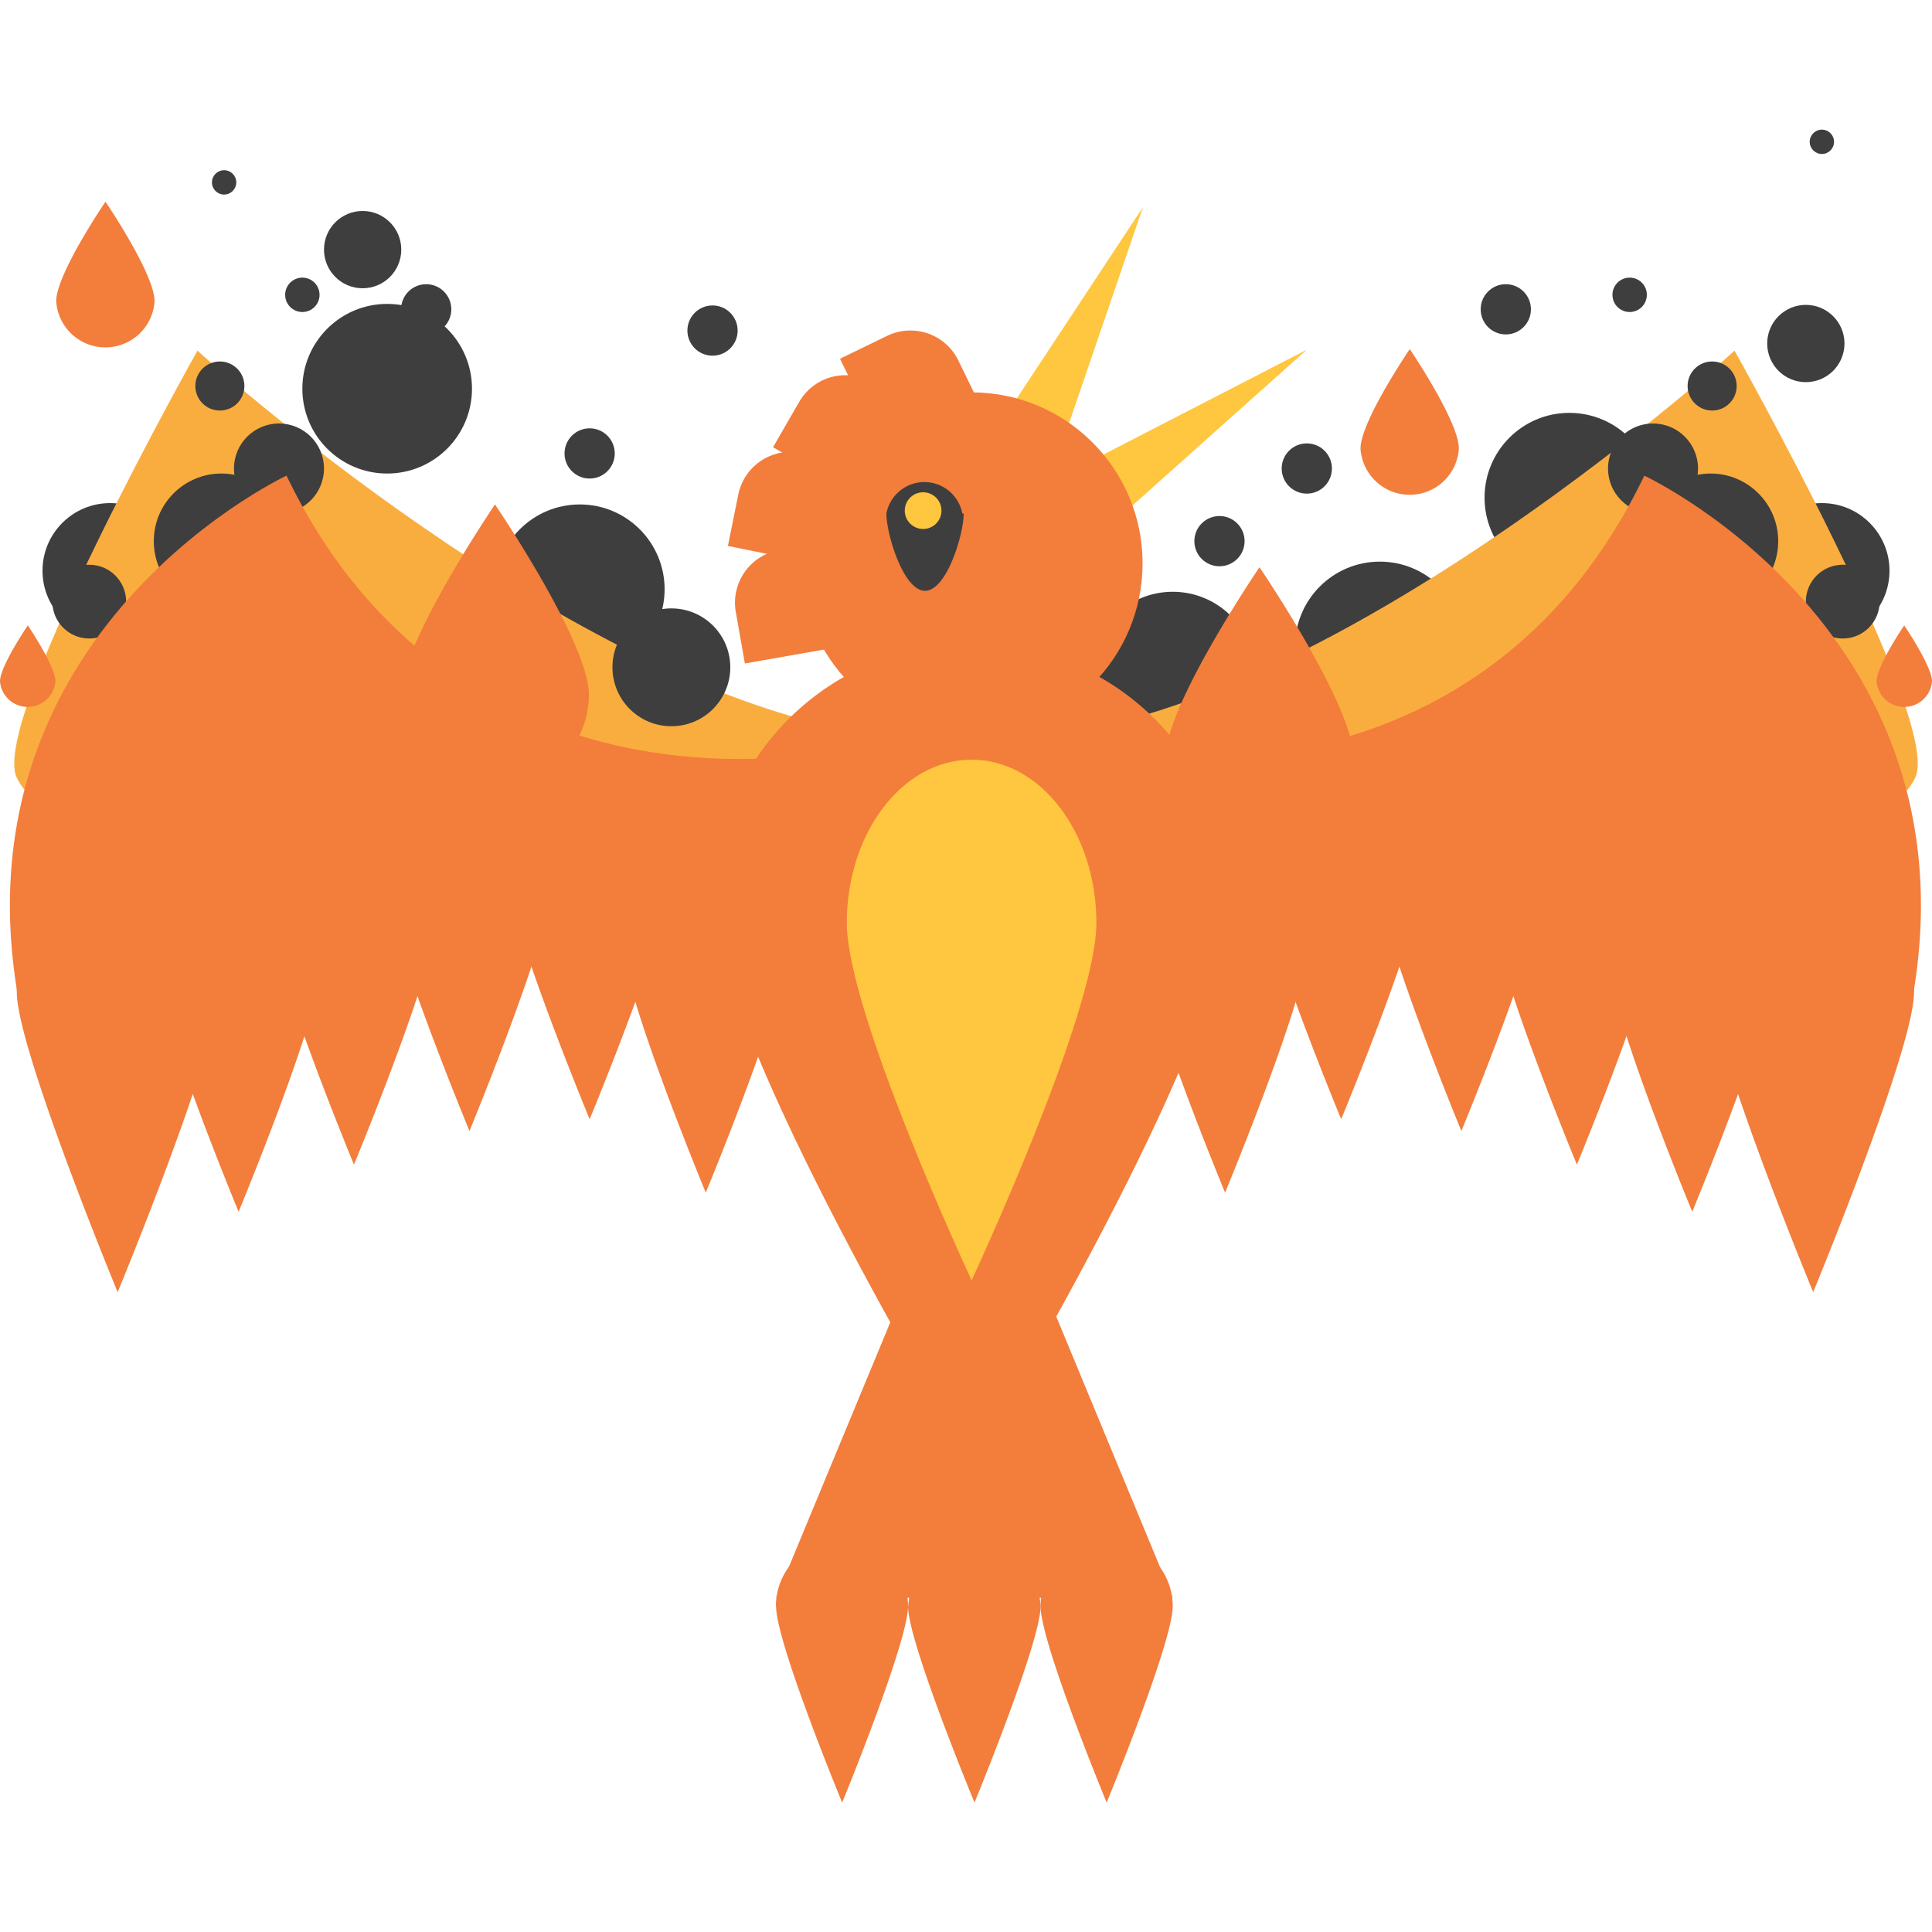 <svg id="Layer_1" data-name="Layer 1" xmlns="http://www.w3.org/2000/svg" viewBox="0 0 100 100"><defs><style>.cls-1{fill:#f37d3b;}.cls-2{fill:#3e3e3f;}.cls-3{fill:#faad3f;}.cls-4{fill:#ffc63f;}</style></defs><title>phoenix</title><polygon class="cls-1" points="40.17 82.7 60.7 82.7 50.44 57.93 40.17 82.7"/><circle class="cls-2" cx="30.01" cy="30.5" r="4.39"/><circle class="cls-2" cx="5.7" cy="29.54" r="3.5"/><path class="cls-3" d="M.85,40.21c1.32,3,12.42,8.55,21.21,4.75S45.44,38,45.22,38c-15.63-2.17-35-19.85-35-19.85S-.47,37.17.85,40.21Z"/><path class="cls-1" d="M8,15.59a2.55,2.55,0,0,1-5.09,0c0-1.41,2.55-5.15,2.55-5.15S8,14.18,8,15.59Z"/><path class="cls-1" d="M30.48,35.94a4.86,4.86,0,0,1-9.72,0c0-2.68,4.86-9.83,4.86-9.83S30.48,33.26,30.48,35.94Z"/><path class="cls-1" d="M2.87,35.27a1.44,1.44,0,0,1-2.87,0c0-.79,1.44-2.9,1.44-2.9S2.87,34.48,2.87,35.27Z"/><circle class="cls-2" cx="11.46" cy="28.01" r="3.5"/><circle class="cls-2" cx="4.62" cy="31.14" r="1.91"/><circle class="cls-2" cx="14.44" cy="24.25" r="2.33"/><circle class="cls-2" cx="20.04" cy="20.12" r="4.39"/><circle class="cls-2" cx="34.75" cy="34.54" r="3.05"/><circle class="cls-2" cx="22.06" cy="16.01" r="1.3"/><circle class="cls-2" cx="30.52" cy="23.47" r="1.3"/><circle class="cls-2" cx="36.88" cy="17.11" r="1.3"/><circle class="cls-2" cx="18.77" cy="12.92" r="2"/><circle class="cls-2" cx="11.6" cy="9.44" r="0.63"/><circle class="cls-2" cx="11.38" cy="19.98" r="1.27"/><circle class="cls-2" cx="15.65" cy="15.26" r="0.89"/><circle class="cls-2" cx="60.7" cy="34.89" r="4.26"/><circle class="cls-2" cx="81.23" cy="25.76" r="4.39"/><circle class="cls-2" cx="71.42" cy="33.46" r="4.39"/><circle class="cls-2" cx="94.3" cy="29.54" r="3.5"/><path class="cls-3" d="M99.15,40.21c-1.32,3-12.42,8.55-21.21,4.75S54.56,38,54.78,38c15.63-2.17,35-19.85,35-19.85S100.47,37.17,99.15,40.21Z"/><path class="cls-1" d="M70.42,23.22a2.55,2.55,0,0,0,5.09,0c0-1.41-2.54-5.15-2.54-5.15S70.42,21.81,70.42,23.22Z"/><path class="cls-1" d="M60.33,39.19a4.86,4.86,0,0,0,9.72,0c0-2.69-4.86-9.83-4.86-9.83S60.33,36.5,60.33,39.19Z"/><path class="cls-1" d="M97.13,35.27a1.44,1.44,0,0,0,2.87,0c0-.79-1.44-2.9-1.44-2.9S97.13,34.48,97.13,35.27Z"/><circle class="cls-2" cx="88.54" cy="28.01" r="3.5"/><circle class="cls-2" cx="95.38" cy="31.14" r="1.91"/><circle class="cls-2" cx="85.56" cy="24.25" r="2.33"/><circle class="cls-2" cx="77.94" cy="16.01" r="1.3"/><circle class="cls-2" cx="67.64" cy="24.25" r="1.3"/><circle class="cls-2" cx="63.12" cy="28.01" r="1.3"/><circle class="cls-2" cx="93.47" cy="17.78" r="2"/><circle class="cls-2" cx="94.3" cy="7.34" r="0.63"/><circle class="cls-2" cx="88.62" cy="19.98" r="1.27"/><circle class="cls-2" cx="84.35" cy="15.26" r="0.89"/><polyline class="cls-4" points="54.11 25.48 59.16 10.72 50.29 24.17"/><polyline class="cls-4" points="53.77 25.25 67.64 18.1 55.62 28.84"/><path class="cls-1" d="M63.71,46.35c0,7.41-13.42,29.38-13.42,29.38s-13.41-22-13.41-29.38a13.42,13.42,0,0,1,26.83,0Z"/><circle class="cls-1" cx="50.29" cy="29.16" r="8.85"/><path class="cls-2" d="M49.88,26.58c0,1.08-.88,4-2,4s-2-2.93-2-4a2,2,0,0,1,3.93,0Z"/><circle class="cls-4" cx="47.78" cy="26.43" r="0.95"/><path class="cls-1" d="M44.4,17.1h2.71a2.76,2.76,0,0,1,2.76,2.76v2.71a0,0,0,0,1,0,0H44.4a0,0,0,0,1,0,0V17.1A0,0,0,0,1,44.4,17.1Z" transform="translate(-3.93 22.58) rotate(-25.9)"/><path class="cls-1" d="M41,19.39h2.71a2.76,2.76,0,0,1,2.76,2.76v2.71a0,0,0,0,1,0,0H41a0,0,0,0,1,0,0V19.39A0,0,0,0,1,41,19.39Z" transform="translate(2.72 48.96) rotate(-60)"/><path class="cls-1" d="M38.16,23.38h2.71a2.76,2.76,0,0,1,2.76,2.76v2.71a0,0,0,0,1,0,0H38.16a0,0,0,0,1,0,0V23.38A0,0,0,0,1,38.16,23.38Z" transform="translate(7.21 61.04) rotate(-78.59)"/><path class="cls-1" d="M38,28.41h2.71a2.76,2.76,0,0,1,2.76,2.76v2.71a0,0,0,0,1,0,0H38a0,0,0,0,1,0,0V28.41A0,0,0,0,1,38,28.41Z" transform="translate(17.16 76.69) rotate(-99.98)"/><path class="cls-1" d="M57.9,39s18.58,3.54,27.21-14.38c0,0,19.47,9.07,13,30.75,0,0,4.73-11.5-43.43-3.1"/><path class="cls-1" d="M99.07,51.36c0,2.89-5.22,15.52-5.22,15.52s-5.23-12.63-5.23-15.52a5.23,5.23,0,1,1,10.45,0Z"/><path class="cls-1" d="M91.82,50.17c0,2.34-4.23,12.55-4.23,12.55s-4.22-10.21-4.22-12.55a4.23,4.23,0,0,1,8.45,0Z"/><path class="cls-1" d="M85.84,47.74c0,2.33-4.22,12.54-4.22,12.54s-4.23-10.21-4.23-12.54a4.23,4.23,0,1,1,8.45,0Z"/><path class="cls-1" d="M79.87,46c0,2.33-4.23,12.54-4.23,12.54S71.42,48.3,71.42,46a4.23,4.23,0,1,1,8.45,0Z"/><path class="cls-1" d="M73.65,45.39c0,2.33-4.23,12.54-4.23,12.54s-4.23-10.21-4.23-12.54a4.23,4.23,0,0,1,8.46,0Z"/><path class="cls-1" d="M67.64,49.18c0,2.34-4.23,12.55-4.23,12.55s-4.23-10.21-4.23-12.55a4.23,4.23,0,0,1,8.46,0Z"/><path class="cls-1" d="M42.05,39S23.46,42.54,14.83,24.62c0,0-19.47,9.07-13,30.75,0,0-4.73-11.5,43.44-3.1"/><path class="cls-1" d="M.87,51.36c0,2.89,5.22,15.52,5.22,15.52s5.23-12.63,5.23-15.52a5.23,5.23,0,1,0-10.45,0Z"/><path class="cls-1" d="M8.12,50.17c0,2.34,4.23,12.55,4.23,12.55s4.23-10.21,4.23-12.55a4.23,4.23,0,0,0-8.46,0Z"/><path class="cls-1" d="M14.1,47.74c0,2.33,4.22,12.54,4.22,12.54s4.23-10.21,4.23-12.54a4.23,4.23,0,1,0-8.45,0Z"/><path class="cls-1" d="M20.07,46c0,2.33,4.23,12.54,4.23,12.54S28.52,48.3,28.52,46a4.23,4.23,0,1,0-8.45,0Z"/><path class="cls-1" d="M26.29,45.39c0,2.33,4.23,12.54,4.23,12.54s4.23-10.21,4.23-12.54a4.23,4.23,0,1,0-8.46,0Z"/><path class="cls-1" d="M32.31,49.18c0,2.34,4.22,12.55,4.22,12.55s4.23-10.21,4.23-12.55a4.23,4.23,0,0,0-8.45,0Z"/><path class="cls-4" d="M56.75,47.77c0,4.67-6.46,18.5-6.46,18.5s-6.46-13.83-6.46-18.5,2.89-8.45,6.46-8.45S56.75,43.1,56.75,47.77Z"/><path class="cls-1" d="M40.17,83.14c0,1.89,3.42,10.16,3.42,10.16S47,85,47,83.14a3.42,3.42,0,1,0-6.84,0Z"/><path class="cls-1" d="M47,83.14C47,85,50.44,93.3,50.44,93.3S53.86,85,53.86,83.14a3.43,3.43,0,0,0-6.85,0Z"/><path class="cls-1" d="M53.86,83.14c0,1.89,3.42,10.16,3.42,10.16S60.7,85,60.7,83.14a3.42,3.42,0,0,0-6.84,0Z"/></svg>